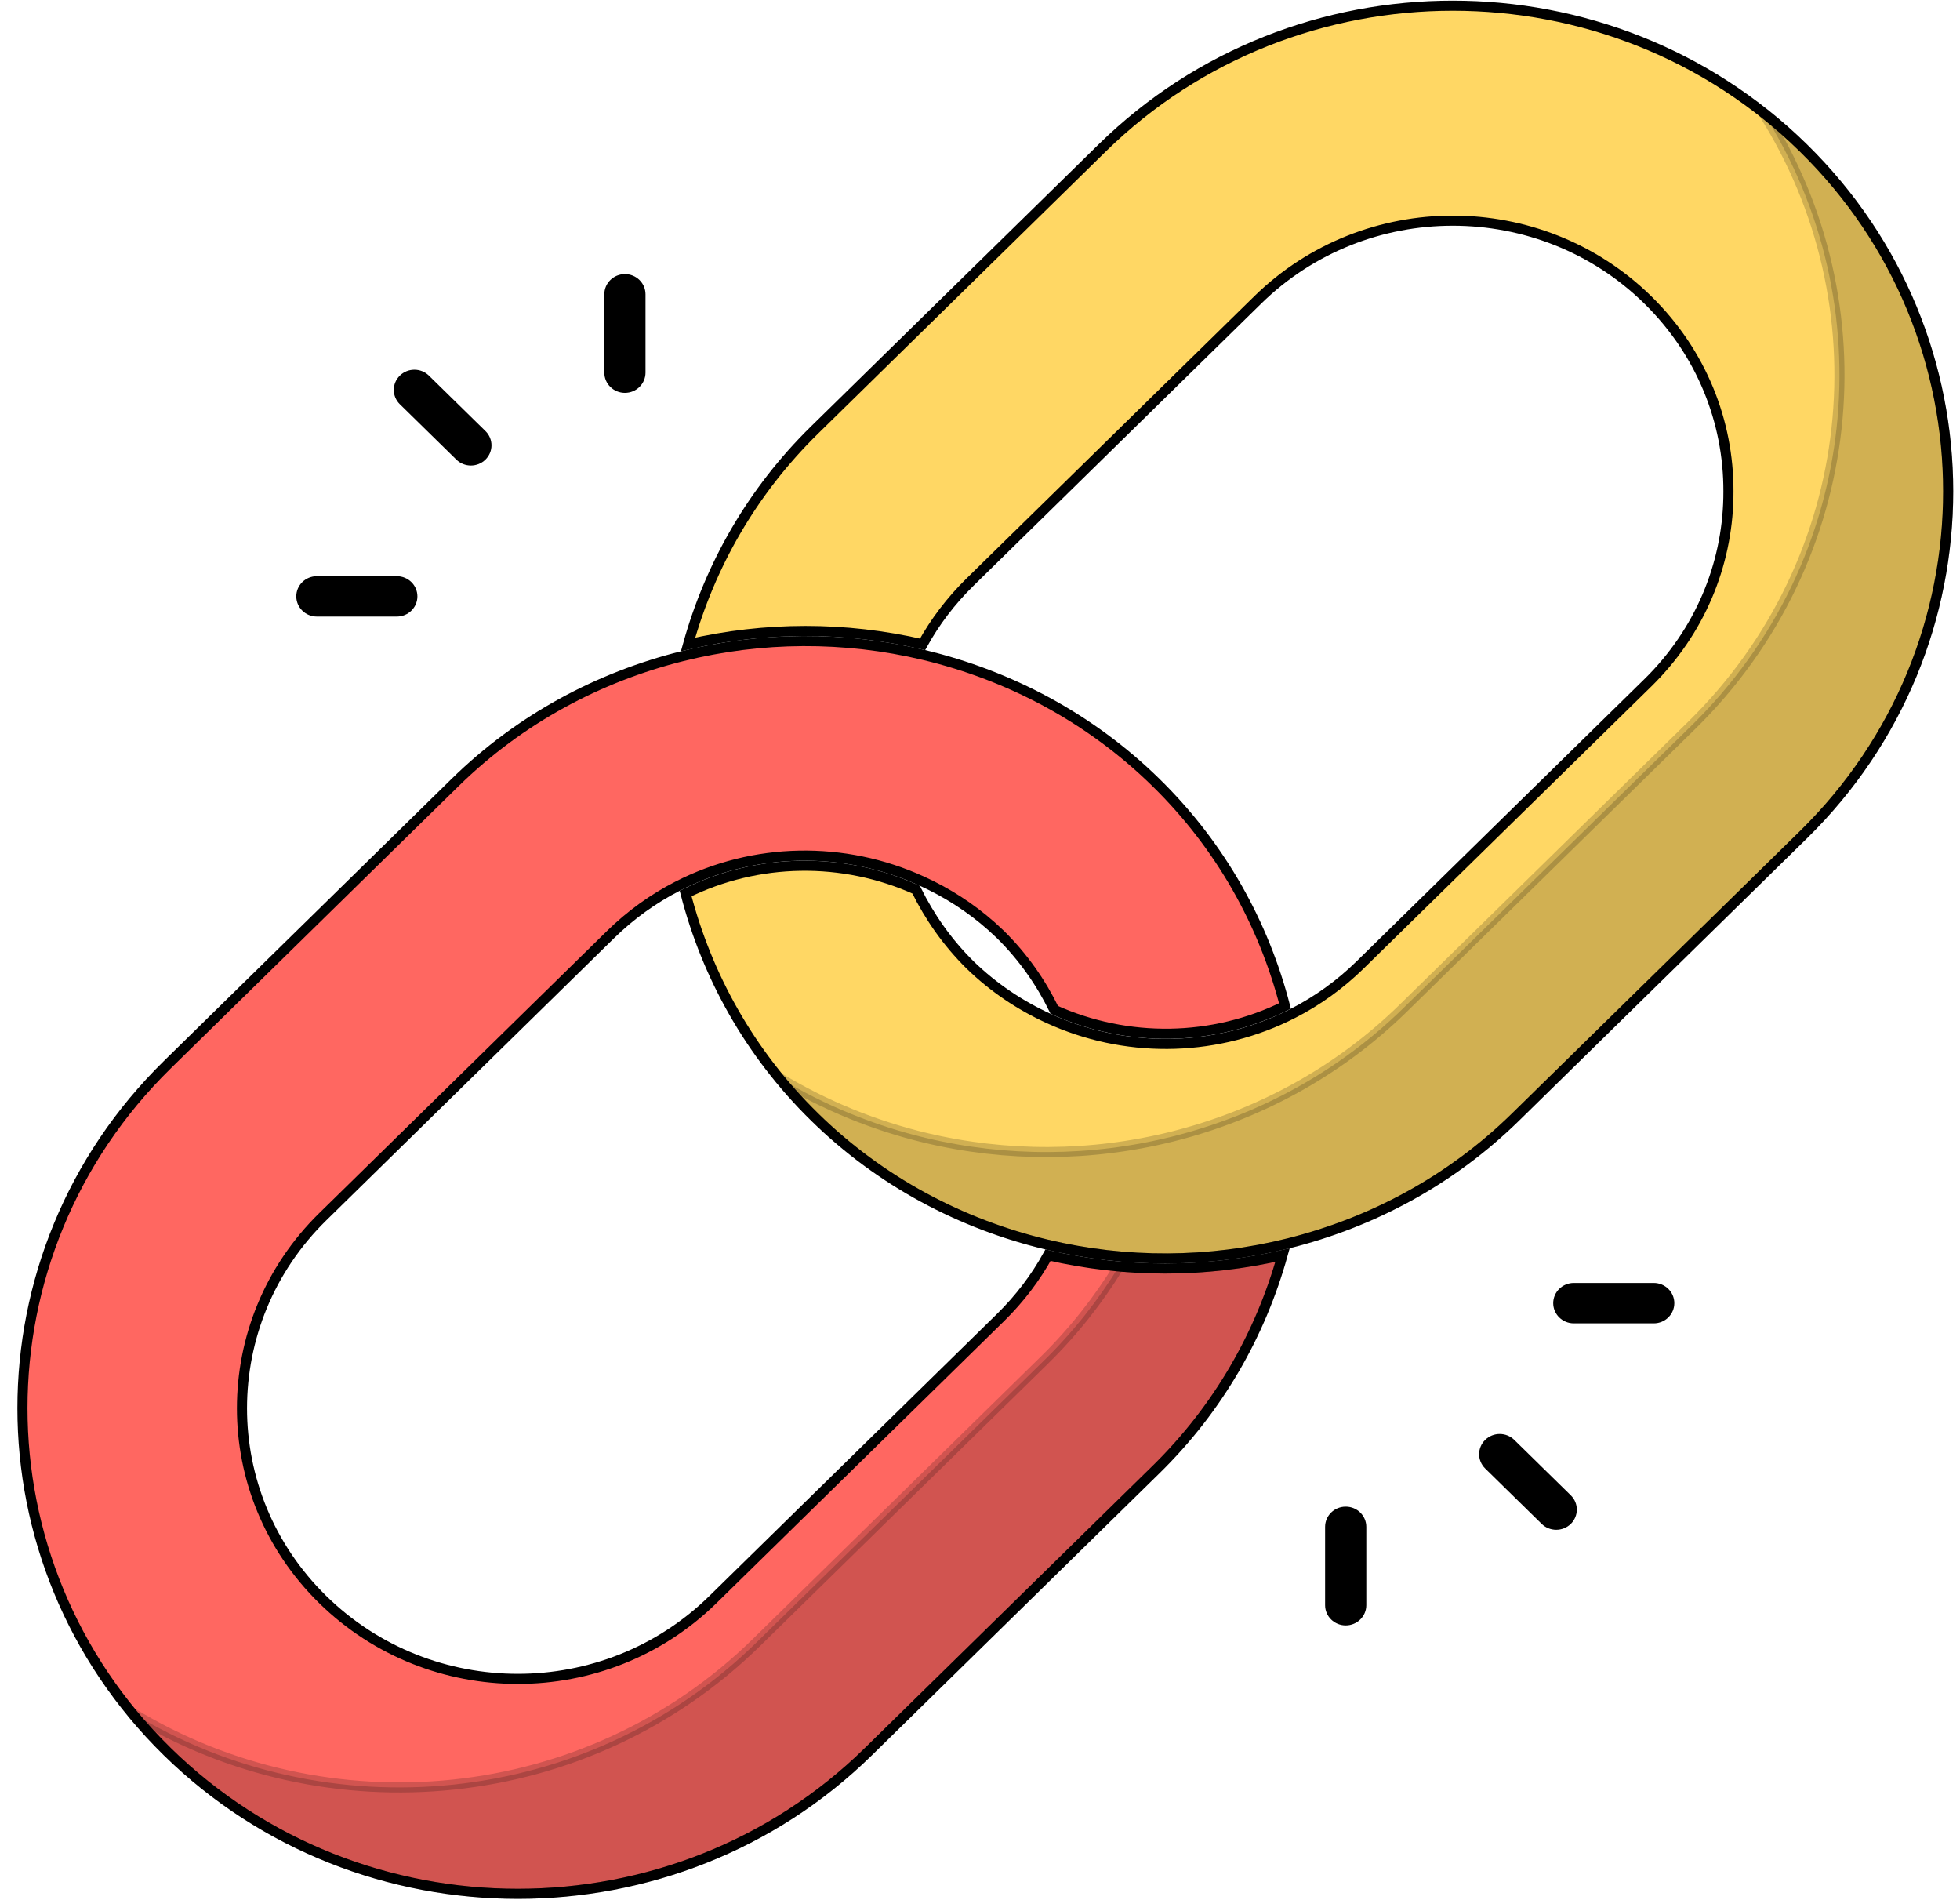 <svg width="97" height="94" viewBox="0 0 97 94" fill="none" xmlns="http://www.w3.org/2000/svg">
<path d="M33.76 32.469C37.685 31.489 41.792 31.469 45.728 32.409C49.937 33.418 53.932 35.506 57.21 38.72C60.436 41.883 62.546 45.726 63.593 49.778C60.015 51.549 55.801 51.602 52.176 49.969C51.526 48.627 50.648 47.363 49.519 46.247L49.518 46.245L49.074 45.834C48.023 44.901 46.859 44.159 45.625 43.599H45.624C41.785 41.84 37.302 41.91 33.524 43.853C32.33 44.465 31.208 45.269 30.212 46.246L15.973 60.205C13.305 62.822 11.975 66.244 11.975 69.686C11.975 73.109 13.305 76.531 15.973 79.147C21.309 84.379 29.945 84.379 35.281 79.147L49.518 65.189C50.467 64.258 51.254 63.216 51.866 62.106C55.685 62.989 59.656 62.986 63.472 62.101C62.39 65.987 60.32 69.666 57.21 72.715L42.972 86.674C33.408 96.051 17.848 96.051 8.283 86.674C-1.279 77.299 -1.279 62.053 8.283 52.679L22.52 38.72C25.738 35.565 29.642 33.498 33.76 32.469Z" fill="#FF6761" stroke="black" stroke-width="0.5"/>
<path d="M51.796 61.579C47.588 60.57 43.593 58.483 40.316 55.27C37.089 52.106 34.978 48.263 33.931 44.21C37.508 42.438 41.715 42.386 45.339 44.02C45.998 45.361 46.877 46.625 48.006 47.742L48.007 47.743C49.17 48.873 50.489 49.749 51.889 50.39C55.609 52.095 59.943 52.081 63.646 50.312L64.001 50.135C65.196 49.524 66.317 48.719 67.314 47.742L81.552 33.784C84.137 31.25 85.466 27.958 85.537 24.634L85.54 24.311C85.55 20.879 84.22 17.458 81.552 14.842C76.216 9.611 67.58 9.611 62.244 14.842L48.007 28.801C47.059 29.73 46.27 30.772 45.658 31.881C41.839 30.999 37.868 31 34.052 31.886C35.134 28 37.206 24.322 40.316 21.273L54.553 7.315C64.118 -2.062 79.679 -2.062 89.243 7.315C98.805 16.69 98.805 31.936 89.243 41.31L75.005 55.27C71.788 58.424 67.883 60.491 63.766 61.52C59.84 62.5 55.732 62.519 51.796 61.579Z" fill="#FFD764" stroke="black" stroke-width="0.5"/>
<path opacity="0.18" d="M63.472 62.102C62.389 65.988 60.32 69.666 57.21 72.715L42.973 86.674C33.408 96.051 17.847 96.051 8.282 86.674C7.649 86.053 7.053 85.403 6.503 84.731C16.161 90.644 29.052 89.491 37.441 81.266L51.68 67.307C53.133 65.881 54.361 64.32 55.375 62.664C58.077 62.911 60.812 62.718 63.472 62.102Z" fill="black" stroke="black" stroke-width="0.5"/>
<path opacity="0.18" d="M87.251 5.562C87.941 6.103 88.607 6.69 89.244 7.314C98.805 16.689 98.805 31.935 89.243 41.31L75.005 55.269C71.788 58.423 67.884 60.49 63.766 61.52C59.841 62.499 55.733 62.519 51.797 61.579C47.589 60.57 43.594 58.482 40.316 55.269C39.677 54.642 39.085 53.991 38.537 53.315C40.813 54.698 43.269 55.692 45.799 56.3H45.8C49.814 57.258 54.003 57.238 58.006 56.239C62.205 55.19 66.189 53.081 69.474 49.86L83.712 35.901C92.103 27.676 93.282 15.034 87.251 5.562Z" fill="black" stroke="black" stroke-width="0.5"/>
<path d="M22.584 22.741C22.982 23.132 23.627 23.132 24.025 22.741C24.423 22.351 24.423 21.719 24.025 21.329L21.228 18.587C20.83 18.196 20.185 18.196 19.787 18.587C19.389 18.977 19.389 19.609 19.787 20L22.584 22.741Z" fill="black"/>
<path d="M29.908 14.562V18.439C29.908 18.991 30.364 19.439 30.927 19.439C31.49 19.439 31.946 18.991 31.946 18.439V14.562C31.946 14.01 31.49 13.562 30.927 13.562C30.364 13.562 29.908 14.01 29.908 14.562Z" fill="black"/>
<path d="M14.663 29.508C14.663 30.06 15.12 30.507 15.682 30.507H19.638C20.201 30.507 20.657 30.06 20.657 29.508C20.657 28.956 20.201 28.509 19.638 28.509H15.682C15.12 28.509 14.663 28.956 14.663 29.508Z" fill="black"/>
<path d="M76.297 75.402C76.695 75.792 77.34 75.792 77.738 75.402C78.136 75.012 78.136 74.379 77.738 73.989L74.942 71.247C74.543 70.856 73.898 70.856 73.5 71.247C73.102 71.637 73.102 72.269 73.5 72.66L76.297 75.402Z" fill="black"/>
<path d="M82.862 64.481C82.862 63.929 82.406 63.481 81.843 63.481H77.888C77.325 63.481 76.868 63.929 76.868 64.481C76.868 65.032 77.325 65.48 77.888 65.48H81.843C82.406 65.48 82.862 65.032 82.862 64.481Z" fill="black"/>
<path d="M65.579 75.548V79.426C65.579 79.978 66.036 80.425 66.599 80.425C67.161 80.425 67.618 79.978 67.618 79.426V75.548C67.618 74.996 67.161 74.549 66.599 74.549C66.036 74.549 65.579 74.996 65.579 75.548Z" fill="black"/>
</svg>
